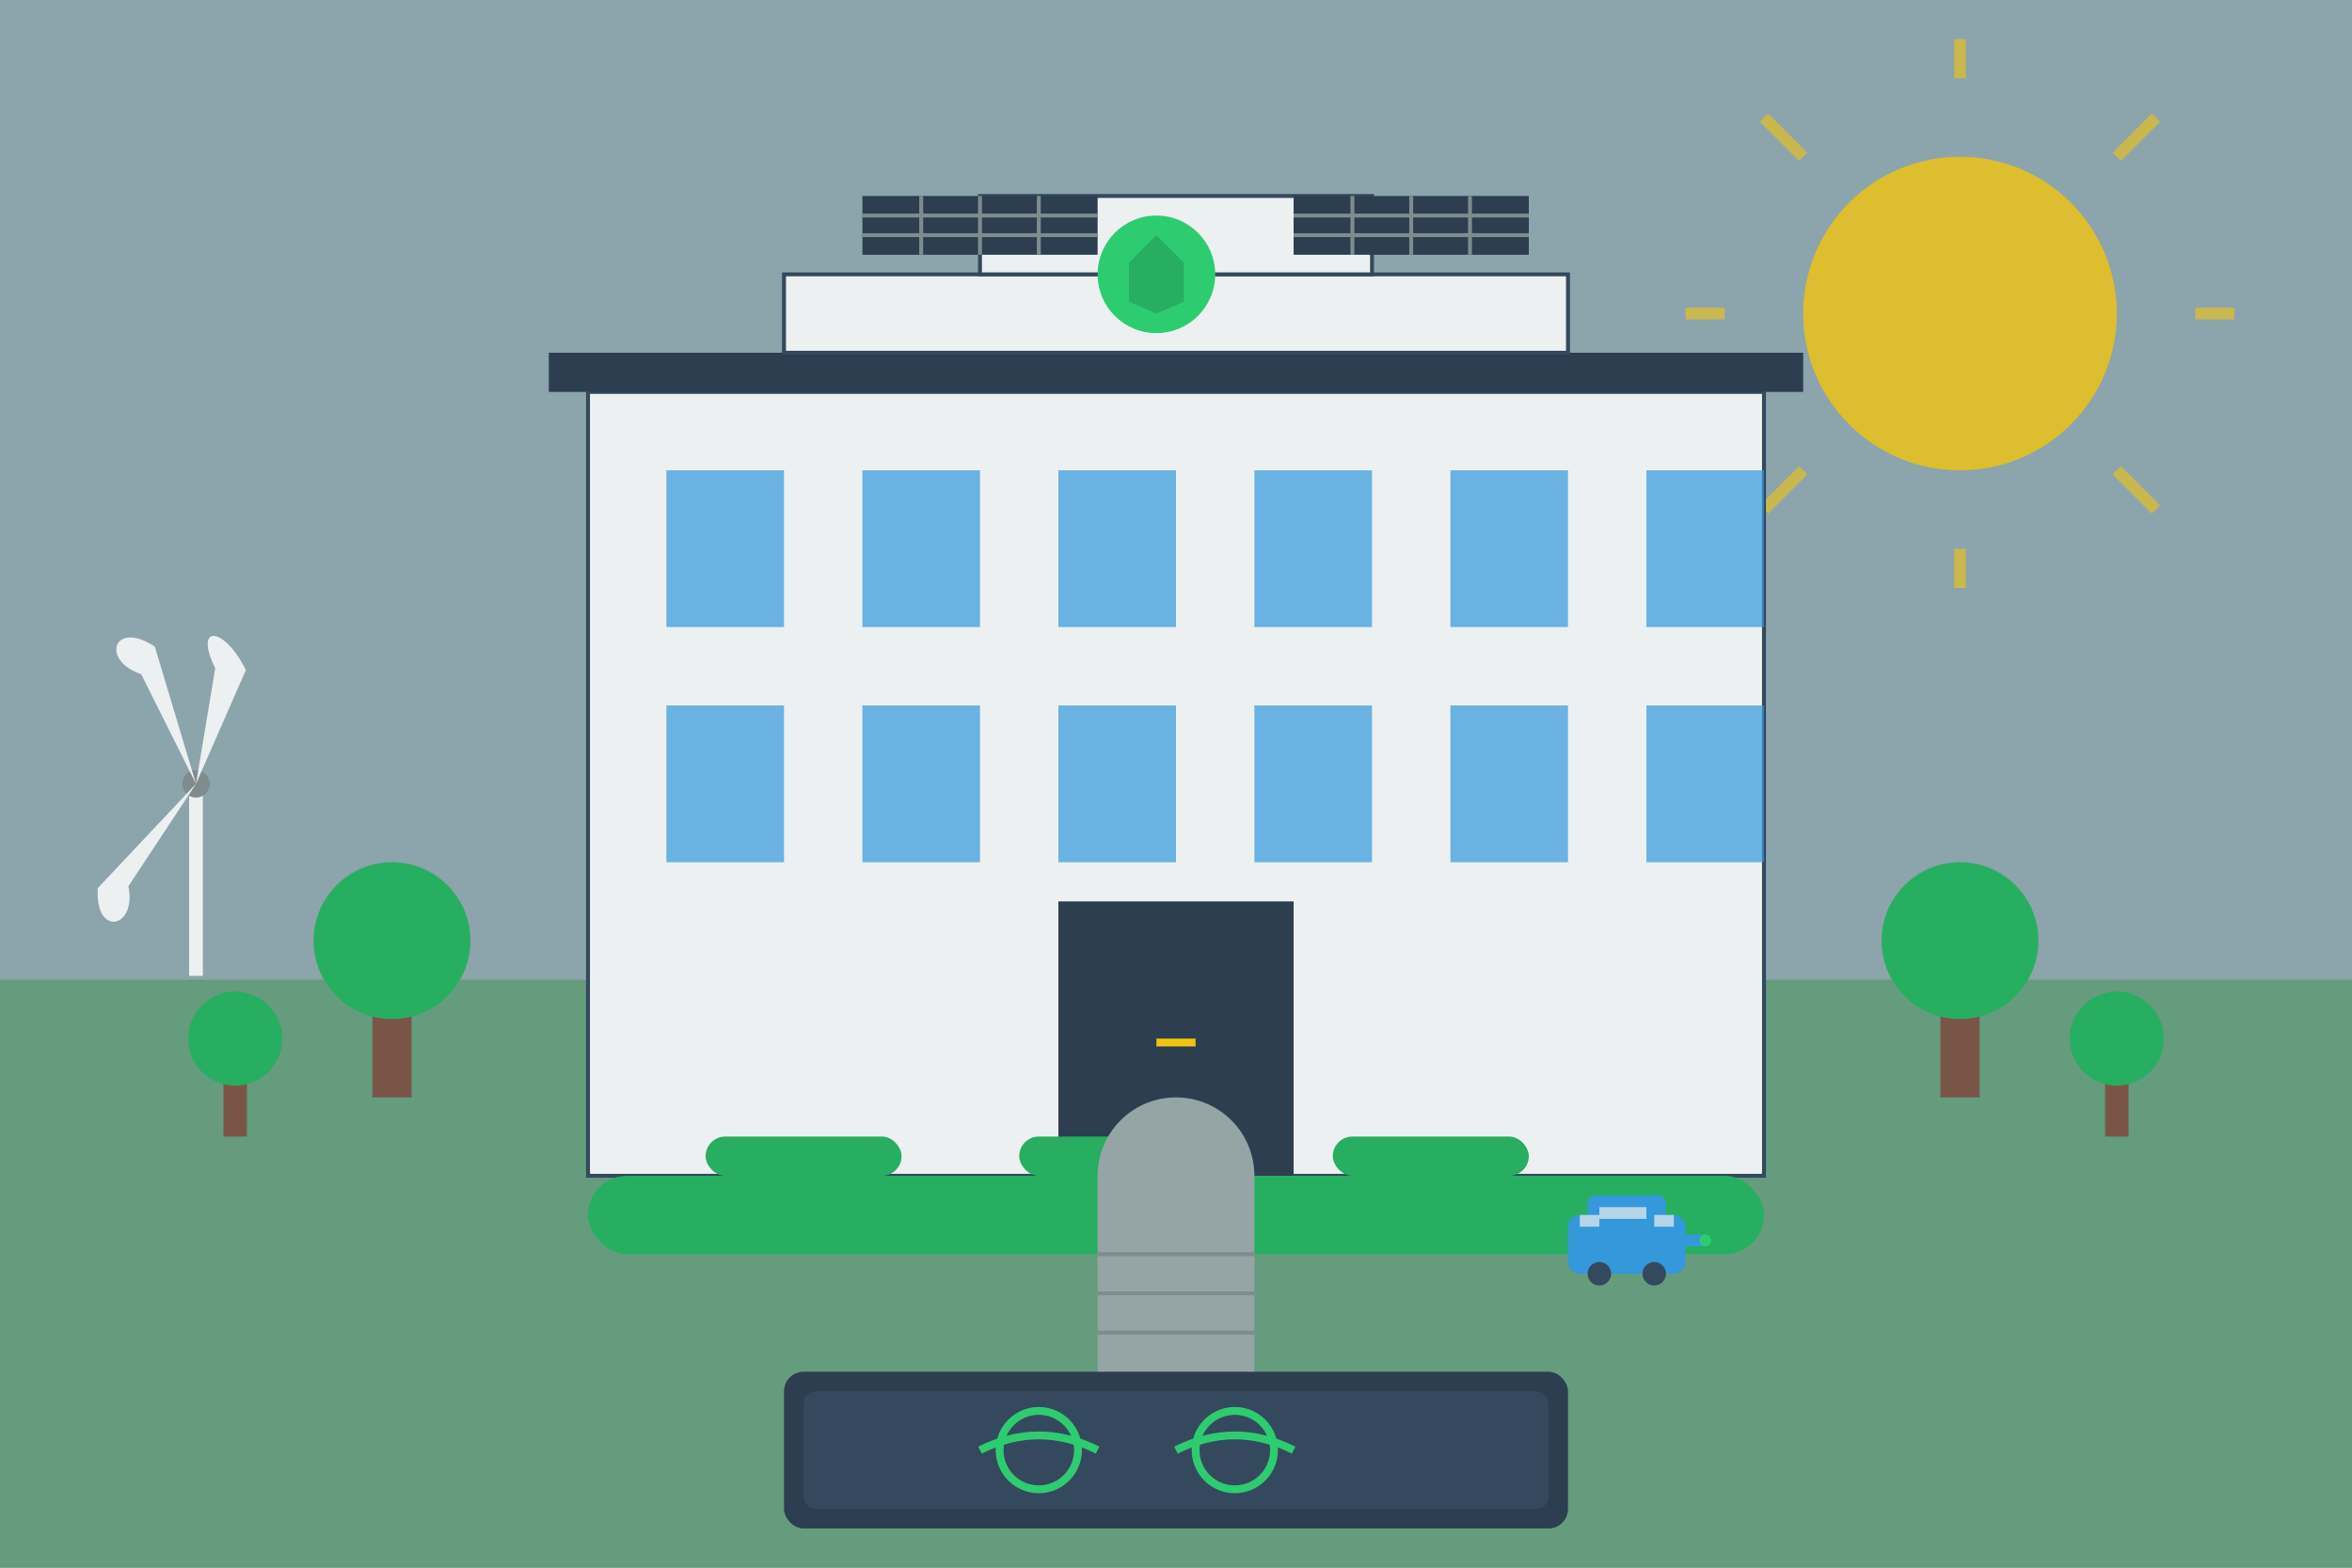 <?xml version="1.0" encoding="UTF-8"?>
<svg width="600" height="400" viewBox="0 0 600 400" fill="none" xmlns="http://www.w3.org/2000/svg">
  <rect x="0" y="0" width="600" height="400" fill="#333333" stroke="none"/>
  <rect width="600" height="400" fill="#ecf0f1" opacity="0.5"/>
  
  <!-- Sky background -->
  <rect x="0" y="0" width="600" height="250" fill="#87CEEB" opacity="0.3"/>
  
  <!-- Sun -->
  <circle cx="500" cy="80" r="40" fill="#f1c40f" opacity="0.8"/>
  <g opacity="0.6">
    <path d="M500 140L500 150" stroke="#f1c40f" stroke-width="3"/>
    <path d="M500 10L500 20" stroke="#f1c40f" stroke-width="3"/>
    <path d="M430 80L440 80" stroke="#f1c40f" stroke-width="3"/>
    <path d="M560 80L570 80" stroke="#f1c40f" stroke-width="3"/>
    <path d="M450 30L460 40" stroke="#f1c40f" stroke-width="3"/>
    <path d="M540 120L550 130" stroke="#f1c40f" stroke-width="3"/>
    <path d="M450 130L460 120" stroke="#f1c40f" stroke-width="3"/>
    <path d="M540 40L550 30" stroke="#f1c40f" stroke-width="3"/>
  </g>
  
  <!-- Ground -->
  <rect x="0" y="250" width="600" height="150" fill="#27ae60" opacity="0.4"/>
  
  <!-- Modern eco-friendly company building -->
  <g>
    <!-- Main building structure -->
    <rect x="150" y="100" width="300" height="200" fill="#ecf0f1" stroke="#34495e" stroke-width="1"/>
    
    <!-- Architectural elements -->
    <rect x="140" y="90" width="320" height="10" fill="#2c3e50"/>
    <rect x="200" y="70" width="200" height="20" fill="#ecf0f1" stroke="#34495e" stroke-width="1"/>
    <rect x="250" y="50" width="100" height="20" fill="#ecf0f1" stroke="#34495e" stroke-width="1"/>
    
    <!-- Windows -->
    <g>
      <!-- First row -->
      <rect x="170" y="120" width="30" height="40" fill="#3498db" opacity="0.7"/>
      <rect x="220" y="120" width="30" height="40" fill="#3498db" opacity="0.7"/>
      <rect x="270" y="120" width="30" height="40" fill="#3498db" opacity="0.7"/>
      <rect x="320" y="120" width="30" height="40" fill="#3498db" opacity="0.7"/>
      <rect x="370" y="120" width="30" height="40" fill="#3498db" opacity="0.7"/>
      <rect x="420" y="120" width="30" height="40" fill="#3498db" opacity="0.7"/>
      
      <!-- Second row -->
      <rect x="170" y="180" width="30" height="40" fill="#3498db" opacity="0.7"/>
      <rect x="220" y="180" width="30" height="40" fill="#3498db" opacity="0.7"/>
      <rect x="270" y="180" width="30" height="40" fill="#3498db" opacity="0.7"/>
      <rect x="320" y="180" width="30" height="40" fill="#3498db" opacity="0.7"/>
      <rect x="370" y="180" width="30" height="40" fill="#3498db" opacity="0.7"/>
      <rect x="420" y="180" width="30" height="40" fill="#3498db" opacity="0.7"/>
      
      <!-- Door -->
      <rect x="270" y="230" width="60" height="70" fill="#2c3e50"/>
      <rect x="295" y="265" width="10" height="2" fill="#f1c40f"/>
    </g>
    
    <!-- Company logo on building -->
    <g transform="translate(295, 70)">
      <circle cx="0" cy="0" r="15" fill="#2ecc71"/>
      <path d="M-7 -3L0 -10L7 -3L7 7L0 10L-7 7Z" fill="#27ae60"/>
    </g>
    
    <!-- Solar panels on roof -->
    <g transform="translate(220, 50)">
      <rect x="0" y="0" width="60" height="15" fill="#2c3e50"/>
      <line x1="15" y1="0" x2="15" y2="15" stroke="#7f8c8d" stroke-width="1"/>
      <line x1="30" y1="0" x2="30" y2="15" stroke="#7f8c8d" stroke-width="1"/>
      <line x1="45" y1="0" x2="45" y2="15" stroke="#7f8c8d" stroke-width="1"/>
      <line x1="0" y1="5" x2="60" y2="5" stroke="#7f8c8d" stroke-width="1"/>
      <line x1="0" y1="10" x2="60" y2="10" stroke="#7f8c8d" stroke-width="1"/>
    </g>
    
    <g transform="translate(330, 50)">
      <rect x="0" y="0" width="60" height="15" fill="#2c3e50"/>
      <line x1="15" y1="0" x2="15" y2="15" stroke="#7f8c8d" stroke-width="1"/>
      <line x1="30" y1="0" x2="30" y2="15" stroke="#7f8c8d" stroke-width="1"/>
      <line x1="45" y1="0" x2="45" y2="15" stroke="#7f8c8d" stroke-width="1"/>
      <line x1="0" y1="5" x2="60" y2="5" stroke="#7f8c8d" stroke-width="1"/>
      <line x1="0" y1="10" x2="60" y2="10" stroke="#7f8c8d" stroke-width="1"/>
    </g>
  </g>
  
  <!-- Surrounding environment -->
  <g>
    <!-- Trees -->
    <g transform="translate(100, 250)">
      <rect x="-5" y="0" width="10" height="30" fill="#795548"/>
      <circle cx="0" cy="-10" r="20" fill="#27ae60"/>
    </g>
    
    <g transform="translate(500, 250)">
      <rect x="-5" y="0" width="10" height="30" fill="#795548"/>
      <circle cx="0" cy="-10" r="20" fill="#27ae60"/>
    </g>
    
    <g transform="translate(60, 270)">
      <rect x="-3" y="0" width="6" height="20" fill="#795548"/>
      <circle cx="0" cy="-5" r="12" fill="#27ae60"/>
    </g>
    
    <g transform="translate(540, 270)">
      <rect x="-3" y="0" width="6" height="20" fill="#795548"/>
      <circle cx="0" cy="-5" r="12" fill="#27ae60"/>
    </g>
    
    <!-- Bushes -->
    <g>
      <rect x="150" y="300" width="300" height="20" rx="10" fill="#27ae60"/>
      <rect x="180" y="290" width="50" height="10" rx="5" fill="#27ae60"/>
      <rect x="260" y="290" width="50" height="10" rx="5" fill="#27ae60"/>
      <rect x="340" y="290" width="50" height="10" rx="5" fill="#27ae60"/>
    </g>
  </g>
  
  <!-- Wind turbine in background -->
  <g transform="translate(50, 200) scale(0.7)">
    <path d="M0 0L0 70" stroke="#ecf0f1" stroke-width="5"/>
    <circle cx="0" cy="0" r="5" fill="#7f8c8d"/>
    <g>
      <path d="M0 0L-15 -40C-30 -50 -20 -55 -5 -45L0 0Z" fill="#ecf0f1" transform="rotate(30)"/>
      <path d="M0 0L40 -20C45 -35 60 -30 50 -15L0 0Z" fill="#ecf0f1" transform="rotate(150)"/>
      <path d="M0 0L40 -20C45 -35 60 -30 50 -15L0 0Z" fill="#ecf0f1" transform="rotate(270)"/>
    </g>
  </g>
  
  <!-- Electric car in parking -->
  <g transform="translate(400, 310)">
    <rect x="0" y="0" width="30" height="15" rx="3" fill="#3498db"/>
    <rect x="5" y="-5" width="20" height="10" rx="2" fill="#3498db"/>
    <circle cx="8" cy="15" r="3" fill="#34495e"/>
    <circle cx="22" cy="15" r="3" fill="#34495e"/>
    <rect x="3" y="0" width="5" height="3" fill="#ecf0f1" opacity="0.7"/>
    <rect x="22" y="0" width="5" height="3" fill="#ecf0f1" opacity="0.7"/>
    <rect x="8" y="-2" width="12" height="3" fill="#ecf0f1" opacity="0.7"/>
    <path d="M30 5L35 5L35 8L30 8Z" fill="#3498db"/>
    <circle cx="35" cy="6.5" r="1.5" fill="#2ecc71"/>
  </g>
  
  <!-- Walkway to building -->
  <path d="M300 300L300 350" stroke="#95a5a6" stroke-width="40" stroke-linecap="round"/>
  <line x1="280" y1="320" x2="320" y2="320" stroke="#7f8c8d" stroke-width="1"/>
  <line x1="280" y1="330" x2="320" y2="330" stroke="#7f8c8d" stroke-width="1"/>
  <line x1="280" y1="340" x2="320" y2="340" stroke="#7f8c8d" stroke-width="1"/>
  
  <!-- Company sign -->
  <g transform="translate(300, 350)">
    <rect x="-100" y="0" width="200" height="40" rx="5" fill="#2c3e50"/>
    <rect x="-95" y="5" width="190" height="30" rx="3" fill="#34495e"/>
    <path d="M-50 20C-40 15 -30 15 -20 20M0 20C10 15 20 15 30 20" stroke="#2ecc71" stroke-width="2"/>
    <circle cx="-35" cy="20" r="10" fill="none" stroke="#2ecc71" stroke-width="2"/>
    <circle cx="15" cy="20" r="10" fill="none" stroke="#2ecc71" stroke-width="2"/>
  </g>
</svg>